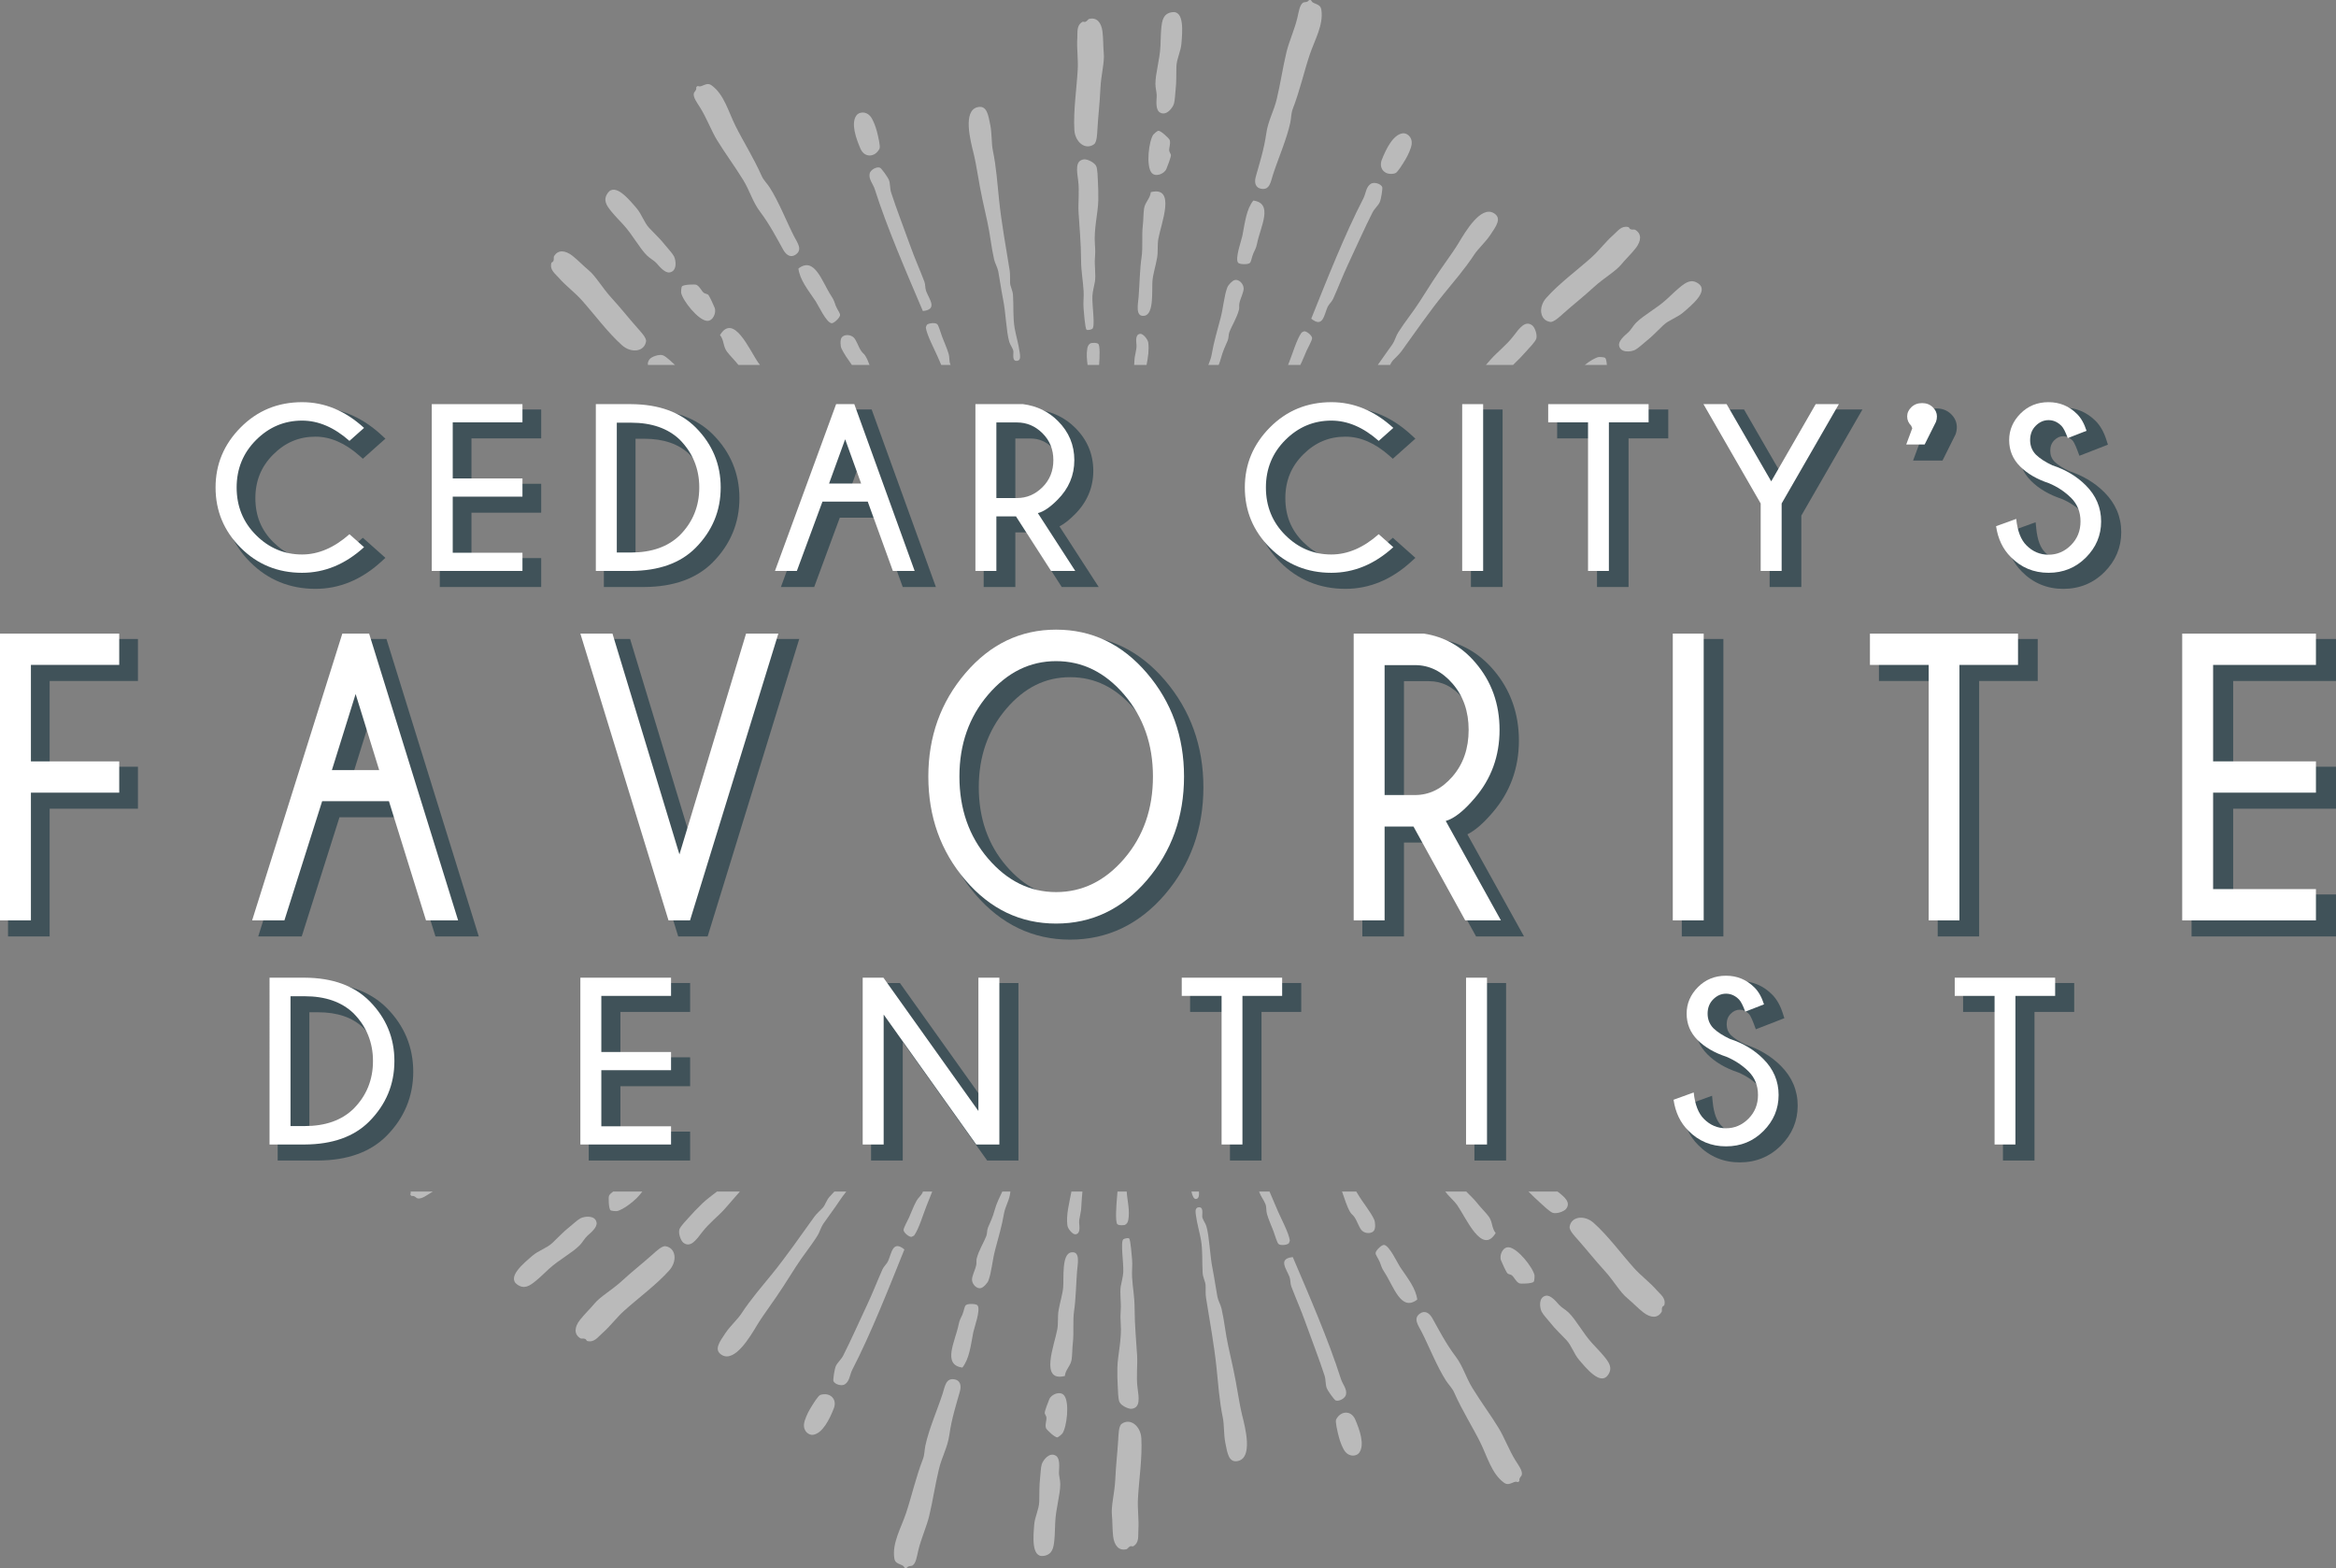 <svg version="1.1"
	 xmlns="http://www.w3.org/2000/svg" xmlns:xlink="http://www.w3.org/1999/xlink" xmlns:a="http://ns.adobe.com/AdobeSVGViewerExtensions/3.0/"
	 x="0px" y="0px" width="873px" height="586px" viewBox="0 0 873 586" overflow="visible" enable-background="new 0 0 873 586"
	 xml:space="preserve">
<rect x="0" y="0" width="873" height="586" fill="#808080" stroke="none"/>
<defs>
</defs>
<path opacity="0.74" fill="none" d="M399.916,253.064c-9.258,0-17.072,3.875-23.887,11.848
	c-6.797,7.954-10.244,17.802-10.244,29.269c0,11.566,3.446,21.451,10.242,29.378c6.815,7.948,14.629,11.812,23.889,11.812
	c9.303,0,17.138-3.864,23.953-11.812c6.796-7.928,10.241-17.812,10.241-29.378c0-11.468-3.446-21.316-10.244-29.269
	C417.052,256.94,409.217,253.064,399.916,253.064z"/>
<polygon opacity="0.74" fill="none" points="324.061,182.701 320.929,174.024 317.773,182.701 "/>
<polygon opacity="0.74" fill="none" points="144.011,289.798 137.907,270.089 131.76,289.798 "/>
<path opacity="0.74" fill="none" d="M118.889,378.279h-3.282v44.516h3.282c7.161,0,12.825-1.967,16.833-5.848
	c4.505-4.509,6.706-9.898,6.706-16.453c0-6.501-2.204-11.894-6.738-16.484C131.722,380.221,126.055,378.279,118.889,378.279z"/>
<path opacity="0.74" fill="none" d="M240.789,163.959h-3.282v44.516h3.282c7.161,0,12.825-1.968,16.833-5.848
	c4.505-4.509,6.706-9.898,6.706-16.453c0-6.501-2.204-11.894-6.738-16.484C253.621,165.9,247.954,163.959,240.789,163.959z"/>
<path opacity="0.74" fill="none" d="M534.044,254.554h-9.363v44.553h9.363c4.796,0,8.894-2.05,12.529-6.269
	c3.66-4.246,5.515-9.657,5.515-16.082c0-6.373-1.854-11.745-5.511-15.966C542.942,256.594,538.842,254.554,534.044,254.554z"/>
<path opacity="0.74" fill="none" d="M393.266,184.647c2.341-2.331,3.479-5.176,3.479-8.697c0-3.489-1.137-6.312-3.475-8.628
	c-2.345-2.322-5-3.45-8.116-3.45h-5.706v24.244h5.706C388.268,188.116,390.921,186.981,393.266,184.647z"/>
<path opacity="0.74" fill="#2A424C" d="M142.397,209.961l1.644-1.496l-8.439-7.507l-1.329,1.175
	c-5.31,4.696-10.821,7.078-16.379,7.078c-6.144,0-11.31-2.175-15.794-6.649c-4.482-4.474-6.662-9.834-6.662-16.388
	c0-6.497,2.18-11.837,6.664-16.325c4.485-4.488,9.65-6.67,15.792-6.67c5.558,0,11.069,2.382,16.379,7.08l1.329,1.175l8.436-7.506
	l-1.637-1.496c-7.36-6.729-15.605-10.14-24.507-10.14c-9.571,0-17.774,3.376-24.382,10.034c-6.604,6.654-9.951,14.678-9.951,23.847
	c0,9.259,3.35,17.306,9.956,23.917c6.608,6.612,14.81,9.965,24.377,9.965C126.794,220.056,135.039,216.659,142.397,209.961z"/>
<polygon opacity="0.74" fill="#2A424C" points="164.356,219.362 202.247,219.362 202.247,208.562 176.189,208.562 176.189,191.596 
	202.247,191.596 202.247,180.795 176.189,180.795 176.189,163.829 202.247,163.829 202.247,153.027 164.356,153.027 "/>
<path opacity="0.74" fill="#2A424C" d="M240.843,219.362c10.887-0.061,19.457-3.144,25.474-9.166
	c6.647-6.684,10.017-14.766,10.017-24.022c0-9.169-3.311-17.163-9.845-23.763c-6.13-6.165-14.759-9.322-25.657-9.384h-15.158v66.335
	h15.163H240.843z M264.327,186.174c0,6.555-2.201,11.944-6.706,16.453c-4.008,3.88-9.671,5.848-16.833,5.848h-3.282v-44.516h3.282
	c7.166,0,12.833,1.941,16.801,5.73C262.123,174.28,264.327,179.673,264.327,186.174z"/>
<path opacity="0.74" fill="#2A424C" d="M337.367,219.362h12.389l-23.999-66.335h-9.595l-24.321,66.335h12.438l9.565-25.904h14.13
	L337.367,219.362z M324.061,182.701h-6.288l3.155-8.677L324.061,182.701z"/>
<path opacity="0.74" fill="#2A424C" d="M379.448,198.959h4.224l13.115,20.403h13.814l-14.652-22.653
	c1.799-0.944,3.707-2.444,5.769-4.53c4.553-4.558,6.862-10.018,6.862-16.229c0-6.184-2.25-11.571-6.684-16.006
	c-3.793-3.828-8.565-6.149-14.185-6.898l-20.097-0.018v66.334h11.834V198.959z M379.448,163.872h5.706
	c3.115,0,5.771,1.128,8.116,3.45c2.338,2.316,3.475,5.139,3.475,8.628c0,3.521-1.138,6.366-3.479,8.697
	c-2.345,2.334-4.999,3.468-8.112,3.468h-5.706V163.872z"/>
<path opacity="0.74" fill="#2A424C" d="M528.958,208.464l-8.439-7.506l-1.329,1.175c-5.31,4.696-10.821,7.078-16.379,7.078
	c-6.144,0-11.31-2.175-15.794-6.649c-4.483-4.474-6.662-9.834-6.662-16.388c0-6.497,2.18-11.836,6.664-16.325
	c4.485-4.488,9.65-6.67,15.792-6.67c5.558,0,11.068,2.382,16.379,7.08l1.329,1.175l8.436-7.506l-1.637-1.496
	c-7.359-6.729-15.604-10.14-24.506-10.14c-9.571,0-17.774,3.376-24.382,10.034c-6.603,6.654-9.951,14.678-9.951,23.847
	c0,9.259,3.35,17.307,9.956,23.917c6.608,6.612,14.81,9.965,24.377,9.965c8.901,0,17.146-3.396,24.503-10.095L528.958,208.464z"/>
<rect x="549.707" y="153.028" opacity="0.74" fill="#2A424C" width="11.833" height="66.334"/>
<polygon opacity="0.74" fill="#2A424C" points="581.936,163.829 596.826,163.829 596.826,219.362 608.617,219.362 608.617,163.829 
	623.463,163.829 623.463,153.028 581.936,153.028 "/>
<polygon opacity="0.74" fill="#2A424C" points="667.283,179.876 651.774,153.027 638.503,153.027 661.347,192.687 661.347,219.362 
	673.18,219.362 673.18,192.687 696.023,153.027 682.751,153.027 "/>
<path opacity="0.74" fill="#2A424C" d="M725.944,172.103l4.793-9.596l0.09-0.21c0.311-0.852,0.468-1.753,0.468-2.677
	c0-1.859-0.739-3.511-2.196-4.909c-1.435-1.375-3.232-2.072-5.343-2.072c-2.143,0-3.956,0.697-5.389,2.073
	c-1.456,1.397-2.194,3.049-2.194,4.908c0,1.696,0.599,3.243,1.738,4.505l-2.961,7.978H725.944z"/>
<path opacity="0.74" fill="#2A424C" d="M773.258,176.038c-2.336-1.101-4.185-2.299-5.444-3.509c-1.08-1.123-1.605-2.455-1.605-4.071
	c0-1.63,0.495-2.917,1.513-3.936c1.019-1.02,2.121-1.516,3.369-1.516c1.27,0,2.388,0.512,3.435,1.581
	c0.171,0.171,0.811,0.952,1.876,3.828l0.706,1.906l10.657-4.147l-0.572-1.791c-0.963-3.017-2.342-5.42-4.09-7.137
	c-3.318-3.287-7.36-4.954-12.012-4.954c-4.717,0-8.727,1.635-11.918,4.86c-3.184,3.219-4.798,7.022-4.798,11.305
	c0,4.373,1.567,8.157,4.655,11.247c2.906,2.909,6.771,5.177,11.49,6.741c2.893,1.221,5.452,2.919,7.598,5.04
	c1.966,1.968,2.921,4.381,2.921,7.38c0,2.998-0.977,5.434-2.985,7.445c-2.01,2.011-4.287,2.988-6.962,2.988
	c-2.647,0-4.875-0.941-6.82-2.89c-1.758-1.735-2.857-4.661-3.268-8.698l-0.26-2.552l-11.474,4.159l0.236,1.614
	c0.752,5.154,2.809,9.427,6.094,12.68c4.21,4.276,9.423,6.445,15.492,6.445c6.036,0,11.208-2.114,15.374-6.283
	c4.166-4.169,6.277-9.185,6.277-14.907c0-5.726-2.136-10.75-6.342-14.929C782.87,180.405,778.449,177.748,773.258,176.038z"/>
<path opacity="0.74" fill="#2A424C" d="M118.932,367.349h-15.158v66.334h15.163h0.006c10.888-0.061,19.457-3.144,25.474-9.167
	c6.647-6.683,10.017-14.766,10.017-24.022c0-9.169-3.311-17.163-9.845-23.763C138.459,370.566,129.831,367.409,118.932,367.349z
	 M142.428,400.494c0,6.555-2.201,11.944-6.706,16.453c-4.008,3.88-9.671,5.848-16.833,5.848h-3.282v-44.516h3.282
	c7.166,0,12.833,1.942,16.801,5.73C140.224,388.601,142.428,393.993,142.428,400.494z"/>
<polygon opacity="0.74" fill="#2A424C" points="220.021,433.683 257.912,433.683 257.912,422.882 231.854,422.882 231.854,405.916 
	257.912,405.916 257.912,395.115 231.854,395.115 231.854,378.149 257.912,378.149 257.912,367.349 220.021,367.349 "/>
<polygon opacity="0.74" fill="#2A424C" points="368.774,412.911 336.31,367.349 325.533,367.349 325.533,433.683 337.366,433.683 
	337.366,389.378 368.921,433.683 380.608,433.683 380.608,367.349 368.774,367.349 "/>
<polygon opacity="0.74" fill="#2A424C" points="444.765,378.149 459.655,378.149 459.655,433.683 471.446,433.683 471.446,378.149 
	486.292,378.149 486.292,367.349 444.765,367.349 "/>
<rect x="551.013" y="367.349" opacity="0.74" fill="#2A424C" width="11.833" height="66.334"/>
<path opacity="0.74" fill="#2A424C" d="M652.337,390.358c-2.335-1.101-4.184-2.299-5.444-3.509c-1.08-1.124-1.605-2.456-1.605-4.072
	c0-1.629,0.495-2.917,1.514-3.936c1.019-1.02,2.121-1.516,3.368-1.516c1.27,0,2.389,0.513,3.435,1.581
	c0.17,0.171,0.811,0.952,1.876,3.828l0.706,1.907l10.657-4.148l-0.571-1.791c-0.963-3.017-2.341-5.42-4.09-7.137
	c-3.318-3.287-7.36-4.954-12.013-4.954c-4.717,0-8.727,1.635-11.917,4.86c-3.185,3.22-4.799,7.023-4.799,11.305
	c0,4.373,1.566,8.157,4.655,11.247c2.905,2.909,6.771,5.177,11.49,6.741c2.894,1.221,5.453,2.92,7.599,5.041
	c1.965,1.967,2.921,4.381,2.921,7.379c0,2.999-0.977,5.434-2.986,7.445c-2.009,2.011-4.287,2.988-6.962,2.988
	c-2.646,0-4.874-0.942-6.819-2.889c-1.757-1.735-2.857-4.662-3.268-8.699l-0.26-2.551l-11.475,4.159l0.236,1.614
	c0.753,5.155,2.81,9.426,6.094,12.68c4.21,4.276,9.422,6.444,15.492,6.444c6.036,0,11.208-2.114,15.374-6.283
	c4.166-4.169,6.277-9.185,6.277-14.908c0-5.726-2.136-10.75-6.342-14.928C661.949,394.726,657.528,392.068,652.337,390.358z"/>
<polygon opacity="0.74" fill="#2A424C" points="733.642,378.149 748.531,378.149 748.531,433.683 760.322,433.683 760.322,378.149 
	775.169,378.149 775.169,367.349 733.642,367.349 "/>
<polygon opacity="0.74" fill="#2A424C" points="2.999,349.946 18.551,349.946 18.551,302.213 51.554,302.213 51.554,286.521 
	18.551,286.521 18.551,254.479 51.554,254.479 51.554,238.788 2.999,238.788 "/>
<path opacity="0.74" fill="#2A424C" d="M131.469,238.788L96.506,349.946h16.254l14.107-44.531h22.024l13.851,44.531h16.188
	l-34.499-111.158H131.469z M144.011,289.798h-12.25l6.147-19.708L144.011,289.798z"/>
<polygon opacity="0.74" fill="#2A424C" points="259.016,316.392 235.482,238.788 219.292,238.788 253.458,349.946 264.455,349.946 
	298.689,238.788 282.431,238.788 "/>
<path opacity="0.74" fill="#2A424C" d="M435.363,254.232c-9.61-11.236-21.537-16.934-35.447-16.934
	c-13.869,0-25.773,5.697-35.383,16.934c-9.531,11.145-14.364,24.586-14.364,39.949c0,15.463,4.833,28.942,14.365,40.062
	c9.61,11.211,21.514,16.895,35.382,16.895c13.909,0,25.835-5.684,35.446-16.895c9.532-11.12,14.366-24.599,14.366-40.062
	C449.728,278.818,444.895,265.377,435.363,254.232z M434.11,294.181c0,11.567-3.445,21.451-10.241,29.378
	c-6.814,7.948-14.649,11.812-23.953,11.812c-9.26,0-17.074-3.864-23.889-11.812c-6.795-7.928-10.242-17.812-10.242-29.378
	c0-11.467,3.447-21.315,10.244-29.269c6.815-7.972,14.628-11.848,23.887-11.848c9.301,0,17.136,3.875,23.95,11.848
	C430.664,272.865,434.11,282.713,434.11,294.181z"/>
<path opacity="0.74" fill="#2A424C" d="M557.903,303.525c6.462-7.537,9.738-16.543,9.738-26.77c0-10.176-3.19-19.058-9.477-26.392
	c-5.446-6.404-12.319-10.291-20.43-11.552l-28.606-0.024v111.158h15.553v-35.074h7.608l19.342,35.074h17.918l-21.166-38.145
	C551.31,310.332,554.448,307.6,557.903,303.525z M552.089,276.756c0,6.425-1.855,11.836-5.515,16.082
	c-3.635,4.219-7.733,6.269-12.529,6.269h-9.363v-44.553h9.363c4.798,0,8.897,2.04,12.533,6.236
	C550.234,265.011,552.089,270.383,552.089,276.756z"/>
<rect x="628.512" y="238.789" opacity="0.74" fill="#2A424C" width="15.553" height="111.157"/>
<polygon opacity="0.74" fill="#2A424C" points="739.638,349.946 739.638,254.479 761.533,254.479 761.533,238.788 702.189,238.788 
	702.189,254.479 724.148,254.479 724.148,349.946 "/>
<polygon opacity="0.74" fill="#2A424C" points="873,254.479 873,238.788 819.019,238.788 819.019,349.946 873,349.946 873,334.255 
	834.571,334.255 834.571,302.213 873,302.213 873,286.521 834.571,286.521 834.571,254.479 "/>
<path fill="#FFFFFF" d="M130.599,199.629l5.454,4.851c-7.012,6.383-14.732,9.574-23.158,9.574c-9.062,0-16.715-3.126-22.962-9.378
	c-6.248-6.253-9.372-13.754-9.372-22.504c0-8.664,3.124-16.143,9.372-22.438s13.901-9.443,22.962-9.443
	c8.426,0,16.146,3.205,23.158,9.616l-5.454,4.852c-5.714-5.053-11.616-7.58-17.704-7.58c-6.637,0-12.373,2.418-17.206,7.256
	c-4.833,4.837-7.25,10.75-7.25,17.738c0,7.046,2.417,12.98,7.25,17.804c4.833,4.823,10.569,7.233,17.206,7.233
	C118.983,207.209,124.885,204.683,130.599,199.629z"/>
<path fill="#FFFFFF" d="M195.25,151.026v6.801h-26.058v20.966h26.058v6.801h-26.058v20.966h26.058v6.801h-33.893v-62.334H195.25z"/>
<path fill="#FFFFFF" d="M235.833,151.026c10.388,0.058,18.467,2.989,24.24,8.794c6.174,6.237,9.263,13.688,9.263,22.352
	c0,8.75-3.146,16.287-9.436,22.612c-5.657,5.66-13.679,8.519-24.067,8.577h-13.159v-62.334H235.833z M230.509,157.957v48.516h5.281
	c7.733,0,13.808-2.137,18.223-6.412c4.876-4.88,7.315-10.844,7.315-17.89c0-6.988-2.439-12.952-7.315-17.891
	c-4.415-4.216-10.49-6.324-18.223-6.324H230.509z"/>
<path fill="#FFFFFF" d="M319.268,151.026l22.552,62.334h-8.138l-9.393-25.903h-16.925l-9.566,25.903h-8.181l22.854-62.334H319.268z
	 M321.822,180.699l-5.974-16.548l-6.016,16.548H321.822z"/>
<path fill="#FFFFFF" d="M379.676,192.958h-7.315v20.403h-7.834v-62.334h17.834c5.193,0.693,9.537,2.802,13.028,6.324
	c4.069,4.071,6.104,8.938,6.104,14.599c0,5.688-2.093,10.627-6.276,14.814c-2.77,2.801-5.224,4.462-7.358,4.981l13.981,21.615
	h-9.047L379.676,192.958z M372.361,157.87v28.244h7.705c3.636,0,6.81-1.35,9.522-4.05c2.712-2.7,4.069-6.071,4.069-10.114
	c0-4.014-1.357-7.364-4.069-10.05s-5.887-4.029-9.522-4.029H372.361z"/>
<path fill="#FFFFFF" d="M515.25,199.629l5.453,4.851c-7.011,6.383-14.731,9.574-23.157,9.574c-9.062,0-16.715-3.126-22.963-9.378
	c-6.248-6.253-9.371-13.754-9.371-22.504c0-8.664,3.123-16.143,9.371-22.438c6.248-6.296,13.901-9.443,22.963-9.443
	c8.426,0,16.146,3.205,23.157,9.616l-5.453,4.852c-5.714-5.053-11.615-7.58-17.704-7.58c-6.638,0-12.373,2.418-17.206,7.256
	c-4.834,4.837-7.25,10.75-7.25,17.738c0,7.046,2.416,12.98,7.25,17.804c4.833,4.823,10.568,7.233,17.206,7.233
	C503.635,207.209,509.536,204.683,515.25,199.629z"/>
<path fill="#FFFFFF" d="M554.276,151.026v62.334h-7.834v-62.334H554.276z"/>
<path fill="#FFFFFF" d="M601.264,157.827v55.533h-7.792v-55.533h-14.89v-6.801h37.528v6.801H601.264z"/>
<path fill="#FFFFFF" d="M657.994,188.149l-21.383-37.123h8.657l16.665,28.85l16.622-28.85h8.657l-21.383,37.123v25.211h-7.834
	V188.149z"/>
<path fill="#FFFFFF" d="M714.643,160.037l-0.433-0.997c-0.981-0.953-1.472-2.093-1.472-3.422c0-1.3,0.526-2.454,1.58-3.466
	c1.053-1.01,2.388-1.516,4.004-1.516c1.586,0,2.907,0.506,3.96,1.516c1.053,1.012,1.58,2.166,1.58,3.466
	c0,0.693-0.115,1.357-0.346,1.992l-4.242,8.49h-6.882L714.643,160.037z"/>
<path fill="#FFFFFF" d="M765.7,180.569c-4.473-1.473-8.065-3.566-10.778-6.281c-2.713-2.714-4.068-5.992-4.068-9.833
	c0-3.754,1.406-7.054,4.22-9.898c2.813-2.844,6.312-4.267,10.497-4.267c4.126,0,7.662,1.458,10.605,4.375
	c1.529,1.502,2.727,3.61,3.592,6.324l-7.012,2.729c-0.866-2.34-1.645-3.855-2.337-4.549c-1.414-1.443-3.031-2.166-4.848-2.166
	c-1.79,0-3.384,0.701-4.783,2.102c-1.4,1.4-2.099,3.184-2.099,5.35c0,2.137,0.721,3.957,2.164,5.458
	c1.5,1.444,3.55,2.772,6.146,3.985c4.963,1.617,9.118,4.101,12.466,7.45c3.837,3.812,5.757,8.317,5.757,13.515
	s-1.898,9.697-5.692,13.494c-3.795,3.797-8.448,5.696-13.959,5.696c-5.541,0-10.23-1.95-14.068-5.849
	c-3.001-2.973-4.848-6.829-5.541-11.565l7.532-2.729c0.461,4.534,1.746,7.84,3.853,9.919c2.308,2.311,5.049,3.465,8.224,3.465
	c3.203,0,5.995-1.191,8.375-3.574s3.571-5.334,3.571-8.858c0-3.523-1.169-6.455-3.506-8.793
	C771.644,183.731,768.875,181.897,765.7,180.569z"/>
<path fill="#FFFFFF" d="M113.892,365.36c10.388,0.058,18.467,2.989,24.24,8.794c6.174,6.237,9.263,13.688,9.263,22.352
	c0,8.75-3.145,16.287-9.436,22.612c-5.657,5.66-13.679,8.519-24.067,8.577h-13.159V365.36H113.892z M108.568,372.292v48.516h5.281
	c7.733,0,13.808-2.137,18.223-6.411c4.877-4.88,7.315-10.843,7.315-17.89c0-6.988-2.438-12.952-7.315-17.89
	c-4.415-4.217-10.489-6.325-18.223-6.325H108.568z"/>
<path fill="#FFFFFF" d="M250.783,365.36v6.801h-26.058v20.966h26.058v6.801h-26.058v20.965h26.058v6.801h-33.892V365.36H250.783z"/>
<path fill="#FFFFFF" d="M330.151,365.36l35.494,49.815V365.36h7.835v62.334h-8.657l-34.585-48.559v48.559h-7.835V365.36H330.151z"/>
<path fill="#FFFFFF" d="M464.317,372.161v55.534h-7.791v-55.534h-14.89v-6.801h37.527v6.801H464.317z"/>
<path fill="#FFFFFF" d="M555.718,365.36v62.334h-7.834V365.36H555.718z"/>
<path fill="#FFFFFF" d="M645.171,394.903c-4.473-1.473-8.066-3.566-10.778-6.281c-2.713-2.714-4.069-5.992-4.069-9.833
	c0-3.754,1.407-7.054,4.221-9.898c2.813-2.844,6.312-4.267,10.496-4.267c4.126,0,7.662,1.458,10.605,4.375
	c1.53,1.502,2.727,3.61,3.593,6.325l-7.012,2.729c-0.866-2.339-1.645-3.855-2.337-4.548c-1.414-1.444-3.03-2.166-4.848-2.166
	c-1.79,0-3.383,0.7-4.782,2.101c-1.4,1.401-2.1,3.184-2.1,5.35c0,2.138,0.721,3.957,2.164,5.458c1.5,1.444,3.549,2.772,6.147,3.985
	c4.963,1.618,9.118,4.101,12.466,7.45c3.837,3.812,5.756,8.317,5.756,13.516c0,5.198-1.897,9.696-5.692,13.493
	c-3.794,3.798-8.448,5.696-13.959,5.696c-5.54,0-10.23-1.95-14.067-5.848c-3.002-2.974-4.848-6.829-5.541-11.565l7.531-2.729
	c0.462,4.534,1.746,7.84,3.853,9.92c2.308,2.311,5.049,3.465,8.224,3.465c3.203,0,5.996-1.191,8.376-3.574
	c2.38-2.382,3.571-5.334,3.571-8.858c0-3.523-1.168-6.455-3.506-8.794C651.115,398.065,648.345,396.231,645.171,394.903z"/>
<path fill="#FFFFFF" d="M753.193,372.161v55.534h-7.792v-55.534h-14.89v-6.801h37.528v6.801H753.193z"/>
<path fill="#FFFFFF" d="M44.557,236.786v11.691H11.554v36.042h33.003v11.691H11.554v47.733H0V236.786H44.557z"/>
<path fill="#FFFFFF" d="M137.949,236.786l33.257,107.158h-12.001l-13.852-44.531h-24.959l-14.107,44.531H94.222l33.705-107.158
	H137.949z M141.715,287.796l-8.81-28.447l-8.873,28.447H141.715z"/>
<path fill="#FFFFFF" d="M278.812,236.786h12.065l-33.002,107.158h-8.043l-32.938-107.158h12l25.023,82.51L278.812,236.786z"/>
<path fill="#FFFFFF" d="M428.609,251.531c9.256,10.824,13.884,23.707,13.884,38.649c0,15.042-4.628,27.962-13.884,38.76
	s-20.565,16.196-33.928,16.196c-13.321,0-24.609-5.398-33.864-16.196c-9.256-10.798-13.885-23.718-13.885-38.76
	c0-14.942,4.628-27.825,13.885-38.649c9.255-10.822,20.543-16.234,33.864-16.234C408.043,235.297,419.353,240.709,428.609,251.531z
	 M394.681,247.063c-9.789,0-18.257,4.183-25.406,12.547c-7.15,8.366-10.724,18.556-10.724,30.569c0,12.113,3.574,22.34,10.724,30.68
	c7.149,8.34,15.617,12.511,25.406,12.511c9.831,0,18.32-4.171,25.47-12.511c7.149-8.34,10.724-18.566,10.724-30.68
	c0-12.014-3.575-22.203-10.724-30.569C413.001,251.246,404.512,247.063,394.681,247.063z"/>
<path fill="#FFFFFF" d="M528.235,308.87h-10.788v35.074h-11.554V236.786h26.3c7.66,1.191,14.064,4.816,19.214,10.872
	c6.001,7,9,15.366,9,25.096c0,9.781-3.085,18.27-9.256,25.468c-4.085,4.816-7.703,7.67-10.852,8.564l20.618,37.159h-13.341
	L528.235,308.87z M517.447,248.552v48.552h11.363c5.362,0,10.043-2.32,14.043-6.962c4-4.641,6-10.437,6-17.388
	c0-6.9-2.001-12.659-6-17.276c-4-4.617-8.682-6.925-14.043-6.925H517.447z"/>
<path fill="#FFFFFF" d="M636.699,236.786v107.158h-11.554V236.786H636.699z"/>
<path fill="#FFFFFF" d="M732.272,248.478v95.467h-11.49v-95.467h-21.959v-11.691h55.344v11.691H732.272z"/>
<path fill="#FFFFFF" d="M865.504,236.786v11.691h-38.428v36.042h38.428v11.691h-38.428v36.042h38.428v11.691h-49.982V236.786
	H865.504z"/>
<path opacity="0.7" fill="#D3D3D3" d="M219.618,461.711c1.372-1.208,3.673-3.165,3.328-4.884c-0.566-2.869-4.569-2.293-5.994-1.555
	c-1.236,0.639-2.906,2.285-4.104,3.219c-2.342,1.831-4.206,3.921-6.437,5.999c-2.174,2.015-5.127,2.786-7.437,4.778
	c-3.041,2.617-9.665,7.952-5.659,10.772c2.649,1.87,4.684,0.453,6.989-1.436c1.637-1.345,3.173-2.888,4.88-4.45
	c3.803-3.47,8.569-5.896,11.438-8.777C217.745,464.244,218.468,462.727,219.618,461.711z"/>
<path opacity="0.7" fill="#D3D3D3" d="M153.682,446.824c0.15,0.12,0.191,0.135,0.337,0.113c0.985-0.16,1.507,0.765,1.994,0.89
	c1.56,0.384,3.604-1.243,5.548-2.443c0.065-0.04,0.134-0.076,0.199-0.116h-8.309C153.654,446.167,153.023,446.288,153.682,446.824z"
	/>
<path opacity="0.7" fill="#D3D3D3" d="M392.157,522.839c-0.368,0.813-1.746,4.448-1.731,5.178c0.005,0.407,0.528,1.034,0.625,1.576
	c0.193,1.14-0.598,2.609-0.157,4.082c0.175,0.586,3.353,3.577,4.241,3.457c0.485-0.058,1.795-1.281,1.884-1.417
	c1.655-2.359,2.801-11.7,0.632-14.292C396.219,519.723,392.973,520.981,392.157,522.839z"/>
<path opacity="0.7" fill="#D3D3D3" d="M371.745,452.142c-0.747,2.781-1.712,4.702-2.512,6.599c-0.436,1.042-0.255,2.145-0.629,3.142
	c-0.833,2.229-2.887,5.476-3.609,8.48c-0.168,0.726,0.029,1.495-0.16,2.357c-0.418,2-1.694,4.188-1.567,5.658
	c0.157,1.793,1.881,3.327,3.296,2.987c1.002-0.245,2.478-1.892,2.829-2.828c1.165-3.117,1.454-7.466,2.51-11.473
	c1.163-4.436,2.514-8.897,3.294-13.506c0.417-2.45,1.781-4.688,2.196-6.915c0.092-0.482,0.158-0.934,0.216-1.375h-3.024
	C373.586,447.397,372.422,449.611,371.745,452.142z"/>
<path opacity="0.7" fill="#D3D3D3" d="M395.762,549.861c0.117-1.828,0.362-4.834-1.097-5.819c-2.429-1.622-4.853,1.62-5.34,3.146
	c-0.42,1.331-0.434,3.676-0.627,5.188c-0.362,2.95-0.208,5.751-0.316,8.792c-0.103,2.964-1.653,5.597-1.885,8.64
	c-0.293,4.008-1.208,12.462,3.616,11.625c3.197-0.553,3.636-2.994,3.92-5.964c0.205-2.107,0.205-4.283,0.32-6.596
	c0.23-5.149,1.89-10.238,1.885-14.298C396.232,552.974,395.659,551.392,395.762,549.861z"/>
<path opacity="0.7" fill="#D3D3D3" d="M400.314,468.01c-3.615,0.589-2.693,9.565-2.983,13.036c-0.225,2.666-1.136,5.285-1.728,8.645
	c-0.394,2.266-0.061,4.759-0.468,7.067c-0.993,5.624-6.763,19.833,2.821,17.441c0.172-2.293,2.166-3.771,2.522-6.123
	c0.285-1.956,0.226-4.259,0.466-6.292c0.447-3.82-0.093-8.125,0.467-11.942c0.645-4.376,0.722-9.851,1.102-14.766
	C402.72,472.384,403.876,467.427,400.314,468.01z"/>
<path opacity="0.7" fill="#D3D3D3" d="M398.906,457.953c0.156,1.246,1.926,3.385,2.98,3.304c1.99-0.161,1.493-2.859,1.41-4.244
	c-0.096-1.612,0.7-3.663,0.786-5.812c0.087-2.068,0.277-4.074,0.438-5.933h-4.104C399.532,449.862,398.388,454.024,398.906,457.953z
	"/>
<path opacity="0.7" fill="#D3D3D3" d="M361.073,487.649c-0.695,0.439-0.712,1.927-1.41,3.612c-0.691,1.634-1.015,1.794-1.42,3.771
	c-1.274,6.259-6.212,15.012,1.42,16.023c2.568-3.318,3.053-7.849,4.074-13.2c0.312-1.605,2.878-8.522,1.565-10.056
	C364.775,487.196,361.96,487.084,361.073,487.649z"/>
<path opacity="0.7" fill="#D3D3D3" d="M262.468,449.716c-1.776,1.691-3.557,3.58-5.111,5.329c-0.69,0.784-3.015,3.147-3.437,4.333
	c-0.515,1.441,0.496,4.251,1.444,5.001c2.663,2.097,4.863-1.066,7.104-4.002c2.453-3.217,5.963-5.91,8.322-8.551
	c1.809-2.024,3.697-4.252,5.719-6.558h-8.551C265.95,446.809,264.013,448.245,262.468,449.716z"/>
<path opacity="0.7" fill="#D3D3D3" d="M309.976,447.273c-1.144,1.299-1.552,2.997-2.439,4.001c-0.933,1.034-2.349,2.223-3.224,3.441
	c-5.091,7.077-10.518,14.888-15.652,21.216c-3.924,4.833-8.121,9.649-11.547,14.885c-1.463,2.26-4.169,4.625-5.988,7.329
	c-2.248,3.345-4.496,6.357-1.338,8.224c4.832,2.848,10.572-6.861,13.098-11.112c1.092-1.823,3.251-4.95,4.552-6.771
	c3.8-5.293,6.979-10.345,9.999-15.109c2.495-3.958,5.59-7.647,8.097-11.666c0.84-1.341,1.208-3.007,2.116-4.333
	c1.929-2.833,4.152-5.709,5.876-8.333c0.833-1.266,1.777-2.53,2.75-3.777h-4.448C311.189,445.932,310.564,446.598,309.976,447.273z"
	/>
<path opacity="0.7" fill="#D3D3D3" d="M426.534,537.446c-0.267-4.589-4.194-7.687-7.38-5.334c-1.094,0.803-1.147,4.021-1.254,5.81
	c-0.302,5.055-0.858,9.429-1.103,14.922c-0.228,5.121-1.624,9.934-1.251,13.35c0.223,2.104,0.145,5.498,0.46,8.015
	c0.438,3.379,2.167,5.459,5.032,4.709c0.355-0.09,0.767-0.887,1.416-1.098c0.436-0.14,0.769,0.203,1.088,0
	c2.284-1.399,1.728-3.778,1.886-6.123c0.258-3.757-0.383-7.735-0.153-11.787C425.675,552.805,426.933,544.599,426.534,537.446z"/>
<path opacity="0.7" fill="#D3D3D3" d="M344.747,445.702c-0.505,1.125-1.613,1.904-2.199,2.985c-1.156,2.115-1.79,3.958-2.823,6.283
	c-0.59,1.298-2.091,3.933-2.044,4.717c0.068,1.026,2.162,2.677,2.977,2.513c0.168-0.036,0.923-0.441,0.95-0.475
	c1.712-2.311,3.318-7.687,4.552-10.843c0.71-1.821,1.467-3.714,2.236-5.614h-3.479C344.862,445.414,344.809,445.56,344.747,445.702z
	"/>
<path opacity="0.7" fill="#D3D3D3" d="M356.676,515.449c-3.206-0.542-3.52,2.634-4.4,5.35c-1.872,5.775-5.109,13.183-6.433,19.325
	c-0.354,1.637-0.306,3.526-0.949,5.178c-2.645,6.839-4.236,14.019-6.273,20.109c-1.886,5.636-5.292,11.272-4.392,16.964
	c0.244,1.597,1.332,1.864,2.818,2.514c1.199,0.527,0.626,1.203,1.574,1.1c0.189-0.014,0.223-0.041,0.316-0.151
	c0.587-0.809,1.601-0.525,2.038-0.787c1.374-0.833,1.662-3.428,2.204-5.657c1.045-4.434,3.155-9.006,4.077-12.892
	c1.407-5.893,2.169-11.382,3.619-17.429c1.107-4.688,3.258-8.174,3.918-12.878c0.859-6.158,2.609-11.495,3.925-16.185
	C359.411,517.501,358.691,515.797,356.676,515.449z"/>
<path opacity="0.7" fill="#D3D3D3" d="M331.865,471.312c-0.47,1.053-1.554,1.896-2.04,2.981c-2.059,4.604-3.592,8.682-5.644,13.045
	c-3.182,6.733-6.227,13.701-9.108,19.321c-0.686,1.346-2.096,2.539-2.679,3.772c-0.544,1.201-1.114,5.148-0.933,5.653
	c0.442,1.213,3.012,2.028,4.244,1.254c1.862-1.174,1.839-3.599,2.825-5.502c6.954-13.467,13.53-30.184,19.458-44.92
	C333.574,463.313,333.224,468.329,331.865,471.312z"/>
<path opacity="0.7" fill="#D3D3D3" d="M306.594,521.268c-0.85,0.263-2.845,3.529-3.92,5.34c-0.92,1.546-2.051,4.117-2.196,5.504
	c-0.312,2.899,1.932,4.244,3.296,4.083c3.711-0.461,6.373-6.147,7.839-9.903C312.958,522.898,310.252,520.144,306.594,521.268z"/>
<path opacity="0.7" fill="#D3D3D3" d="M248.702,465.707c-1.344-0.204-3.656,2.036-4.995,3.223c-3.786,3.374-7.27,6.064-11.322,9.774
	c-3.778,3.461-8.16,5.877-10.325,8.561c-1.325,1.644-3.773,3.981-5.328,5.999c-2.082,2.688-2.329,5.387,0.22,6.883
	c0.323,0.186,1.183-0.089,1.78,0.222c0.411,0.214,0.406,0.692,0.778,0.78c2.591,0.617,3.889-1.451,5.659-3.005
	c2.835-2.467,5.195-5.738,8.214-8.446c5.301-4.737,11.996-9.647,16.762-14.991C253.205,471.276,252.614,466.305,248.702,465.707z"/>
<path opacity="0.7" fill="#D3D3D3" d="M404.958,115.318c0.092,1.086,0.533,7.344,1.09,7.861c0.42,0.385,1.993-0.104,2.201-0.316
	c1.104-1.119-0.174-8.807,0-12.254c0.098-1.867,0.744-4.051,0.94-5.34c0.399-2.548-0.219-6.04,0-8.798
	c0.151-1.864,0.151-3.154,0-5.021c-0.462-5.897,1.15-11.796,1.262-16.504c0.056-2.45-0.023-5.042-0.157-7.375
	c-0.059-1.049-0.091-4.366-0.629-5.504c-0.656-1.381-3.357-2.653-4.552-2.513c-3.366,0.4-2.683,4.193-2.196,7.85
	c0.529,4.016-0.048,8.402,0.155,11.94c0.291,5.278,0.925,11.312,0.942,17.748c0.01,4.332,0.726,7.821,0.946,11.634
	C405.09,111.146,404.754,113.032,404.958,115.318z"/>
<path opacity="0.7" fill="#D3D3D3" d="M325.02,64.803c-0.488,2.144,1.241,3.852,1.892,5.889
	c4.596,14.448,11.756,30.925,17.979,45.544c5.669-0.586,2.369-4.382,1.225-7.442c-0.414-1.083-0.245-2.441-0.666-3.56
	c-1.794-4.713-3.6-8.682-5.217-13.22c-2.517-7.007-5.281-14.095-7.216-20.1c-0.465-1.443-0.313-3.29-0.776-4.554
	c-0.463-1.247-2.853-4.444-3.33-4.665C327.743,62.146,325.347,63.389,325.02,64.803z"/>
<path opacity="0.7" fill="#D3D3D3" d="M401.505,48.556c0.257,4.591,4.18,7.695,7.368,5.339c1.097-0.808,1.156-4.024,1.266-5.809
	c0.289-5.058,0.853-9.431,1.095-14.92c0.22-5.131,1.616-9.941,1.255-13.357c-0.225-2.102-0.148-5.493-0.479-8.016
	c-0.426-3.378-2.155-5.455-5.02-4.709c-0.347,0.092-0.754,0.895-1.405,1.098c-0.443,0.142-0.775-0.203-1.099,0
	c-2.275,1.399-1.729,3.781-1.886,6.126c-0.25,3.752,0.386,7.735,0.157,11.786C402.354,33.198,401.094,41.406,401.505,48.556z"/>
<path opacity="0.7" fill="#D3D3D3" d="M304.821,112.569c0.916,1.354,3.994,8.067,5.992,8.22c0.8,0.062,2.887-1.864,3.109-2.889
	c0.186-0.805-0.862-1.861-1.555-3.553c-0.666-1.638-0.551-1.984-1.662-3.667c-3.534-5.332-6.212-15.016-12.326-10.333
	C298.906,104.518,301.764,108.066,304.821,112.569z"/>
<path opacity="0.7" fill="#D3D3D3" d="M267.968,52.359c3.172,5.166,6.509,9.594,9.768,14.886c2.524,4.108,3.47,8.089,6.329,11.887
	c3.731,4.967,6.271,9.976,8.654,14.222c1.28,2.265,2.994,2.961,4.662,1.775c2.646-1.875,0.631-4.357-0.667-6.889
	c-2.762-5.408-5.698-12.936-9.095-18.221c-0.912-1.409-2.286-2.708-3.001-4.328c-2.963-6.703-6.907-12.918-9.767-18.664
	c-2.652-5.314-4.227-11.715-8.888-15.111c-1.299-0.945-2.253-0.365-3.769,0.228c-1.217,0.473-1.288-0.408-1.887,0.331
	c-0.118,0.146-0.136,0.187-0.111,0.334c0.155,0.99-0.77,1.506-0.892,2.004c-0.387,1.555,1.244,3.603,2.443,5.551
	C264.14,44.237,265.888,48.966,267.968,52.359z"/>
<path opacity="0.7" fill="#D3D3D3" d="M328.685,55.579c0.423-0.782-0.475-4.511-0.997-6.555c-0.441-1.741-1.462-4.358-2.328-5.442
	c-1.837-2.276-4.382-1.639-5.224-0.548c-2.304,2.95-0.164,8.852,1.444,12.545C323.031,58.934,326.893,58.963,328.685,55.579z"/>
<path opacity="0.7" fill="#D3D3D3" d="M427.716,117.992c3.617-0.582,2.695-9.563,2.979-13.037c0.227-2.667,1.142-5.281,1.736-8.639
	c0.394-2.27,0.056-4.76,0.462-7.069c0.99-5.624,6.761-19.836-2.825-17.441c-0.167,2.292-2.162,3.775-2.51,6.125
	c-0.287,1.957-0.223,4.249-0.47,6.285c-0.452,3.829,0.09,8.13-0.473,11.946c-0.646,4.376-0.714,9.852-1.094,14.766
	C425.305,113.624,424.155,118.575,427.716,117.992z"/>
<path opacity="0.7" fill="#D3D3D3" d="M365.397,65.214c1.043,6.423,2.373,12.239,3.611,17.751c1.02,4.564,1.441,9.364,2.504,13.977
	c0.357,1.543,1.275,2.977,1.574,4.558c0.626,3.372,1.097,6.977,1.726,10.054c1.129,5.509,1.207,12.09,2.358,16.18
	c0.313,1.122,1.489,2.583,1.562,3.614c0.086,1.046-0.653,3.921,1.572,3.455c1.276-0.265,0.908-2.11,0.791-2.977
	c-0.446-3.267-1.418-6.465-1.889-9.118c-0.711-4.048-0.353-8.411-0.628-12.414c-0.112-1.725-1.016-3.212-1.094-4.552
	c-0.076-1.391,0.079-3.234-0.157-4.71c-1.4-8.609-3.083-17.977-3.928-26.085c-0.641-6.194-1.072-12.564-2.347-18.692
	c-0.557-2.635-0.324-6.217-0.945-9.425c-0.776-3.952-1.309-7.674-4.865-6.759c-5.424,1.4-2.627,12.334-1.417,17.129
	C364.345,59.258,365.033,62.993,365.397,65.214z"/>
<path opacity="0.7" fill="#D3D3D3" d="M496.155,114.693c0.482-1.056,1.555-1.896,2.044-2.979c2.069-4.607,3.597-8.687,5.649-13.043
	c3.176-6.74,6.236-13.706,9.108-19.327c0.689-1.348,2.104-2.538,2.666-3.766c0.557-1.208,1.125-5.158,0.951-5.655
	c-0.446-1.221-3.017-2.032-4.251-1.258c-1.858,1.169-1.835,3.597-2.818,5.5c-6.963,13.469-13.54,30.185-19.466,44.921
	C494.456,122.689,494.803,117.674,496.155,114.693z"/>
<path opacity="0.7" fill="#D3D3D3" d="M521.431,64.736c0.862-0.264,2.846-3.528,3.925-5.344c0.925-1.545,2.05-4.11,2.199-5.498
	c0.311-2.902-1.941-4.245-3.295-4.081c-3.722,0.457-6.374,6.146-7.853,9.897C515.078,63.105,517.773,65.86,521.431,64.736z"/>
<path opacity="0.7" fill="#D3D3D3" d="M435.878,63.17c0.362-0.819,1.741-4.454,1.724-5.188c-0.007-0.396-0.529-1.025-0.631-1.569
	c-0.189-1.141,0.604-2.604,0.164-4.083c-0.175-0.586-3.357-3.57-4.241-3.457c-0.484,0.058-1.786,1.28-1.887,1.414
	c-1.652,2.357-2.805,11.702-0.621,14.292C431.808,66.282,435.062,65.021,435.878,63.17z"/>
<path opacity="0.7" fill="#D3D3D3" d="M608.408,124.292c-1.371,1.209-3.668,3.161-3.33,4.886c0.568,2.868,4.581,2.294,5.996,1.562
	c1.233-0.643,2.916-2.292,4.111-3.225c2.345-1.833,4.211-3.925,6.44-5.997c2.16-2.017,5.118-2.788,7.438-4.778
	c3.037-2.624,9.664-7.948,5.656-10.772c-2.652-1.871-4.682-0.453-6.993,1.439c-1.63,1.342-3.175,2.877-4.888,4.447
	c-3.8,3.473-8.561,5.893-11.428,8.77C610.281,121.764,609.568,123.277,608.408,124.292z"/>
<path opacity="0.7" fill="#D3D3D3" d="M579.333,120.295c1.339,0.21,3.658-2.033,4.99-3.219c3.788-3.372,7.273-6.062,11.323-9.78
	c3.775-3.46,8.161-5.873,10.322-8.552c1.333-1.651,3.769-3.986,5.326-5.998c2.083-2.69,2.333-5.391-0.22-6.885
	c-0.309-0.191-1.174,0.092-1.778-0.227c-0.406-0.21-0.4-0.692-0.778-0.778c-2.593-0.615-3.881,1.454-5.648,2.999
	c-2.843,2.475-5.197,5.742-8.225,8.448c-5.306,4.741-11.995,9.651-16.76,14.995C574.823,114.73,575.416,119.704,579.333,120.295z"/>
<path opacity="0.7" fill="#D3D3D3" d="M432.269,36.146c-0.118,1.824-0.367,4.83,1.097,5.813c2.421,1.622,4.858-1.619,5.336-3.141
	c0.423-1.332,0.443-3.681,0.633-5.188c0.363-2.955,0.203-5.752,0.304-8.793c0.113-2.963,1.663-5.6,1.891-8.645
	c0.301-4.008,1.213-12.461-3.607-11.623c-3.2,0.553-3.631,3-3.933,5.969c-0.198,2.103-0.201,4.28-0.311,6.602
	c-0.228,5.141-1.888,10.226-1.881,14.29C431.798,33.031,432.362,34.613,432.269,36.146z"/>
<path opacity="0.7" fill="#D3D3D3" d="M471.354,70.553c3.201,0.545,3.524-2.641,4.398-5.339c1.873-5.78,5.109-13.188,6.437-19.331
	c0.354-1.642,0.3-3.533,0.935-5.184c2.648-6.828,4.249-14.017,6.283-20.106c1.884-5.635,5.291-11.276,4.397-16.967
	c-0.251-1.594-1.336-1.86-2.823-2.516c-1.197-0.519-0.626-1.2-1.574-1.101c-0.184,0.02-0.223,0.044-0.312,0.162
	c-0.585,0.812-1.609,0.522-2.035,0.779c-1.378,0.836-1.677,3.434-2.203,5.66c-1.051,4.43-3.157,9.009-4.083,12.884
	c-1.408,5.905-2.176,11.388-3.609,17.44c-1.111,4.682-3.264,8.166-3.922,12.878c-0.872,6.153-2.625,11.492-3.93,16.185
	C468.617,68.506,469.342,70.205,471.354,70.553z"/>
<path opacity="0.7" fill="#D3D3D3" d="M466.962,98.357c0.693-0.443,0.706-1.929,1.412-3.617c0.679-1.626,1.007-1.788,1.416-3.769
	c1.27-6.256,6.217-15.011-1.416-16.025c-2.575,3.318-3.058,7.849-4.086,13.2c-0.299,1.603-2.875,8.532-1.568,10.054
	C463.247,98.811,466.075,98.918,466.962,98.357z"/>
<path opacity="0.7" fill="#D3D3D3" d="M264.193,119.898c2.207,0.196,3.614-3.002,2.885-4.889c-0.32-0.828-1.912-4.373-2.446-4.889
	c-0.279-0.271-1.096-0.34-1.553-0.662c-0.938-0.666-1.412-2.264-2.771-3.003c-0.533-0.288-4.893-0.147-5.439,0.559
	c-0.298,0.39-0.362,2.177-0.333,2.335C255.033,112.188,260.822,119.609,264.193,119.898z"/>
<path opacity="0.7" fill="#D3D3D3" d="M233.004,84.021c3.472,3.803,5.886,8.569,8.768,11.445c1.131,1.117,2.646,1.837,3.666,2.995
	c1.205,1.371,3.159,3.673,4.88,3.333c2.863-0.567,2.29-4.583,1.555-6.004c-0.637-1.235-2.29-2.911-3.223-4.104
	c-1.824-2.349-3.918-4.215-5.991-6.444c-2.018-2.171-2.784-5.132-4.776-7.443c-2.616-3.05-7.943-9.673-10.763-5.662
	c-1.871,2.651-0.456,4.683,1.439,6.996C229.902,80.768,231.438,82.305,233.004,84.021z"/>
<path opacity="0.7" fill="#D3D3D3" d="M227.616,446.824c-0.295,0.534-0.158,4.898,0.552,5.442c0.384,0.302,2.174,0.363,2.338,0.329
	c2.245-0.387,7.368-4.117,9.536-7.328h-10.887C228.577,445.678,227.988,446.138,227.616,446.824z"/>
<path opacity="0.7" fill="#D3D3D3" d="M217.463,112.236c4.738,5.305,9.642,12.003,14.986,16.772
	c3.424,3.064,8.396,2.479,8.986-1.448c0.199-1.34-2.032-3.654-3.219-4.999c-3.368-3.783-6.059-7.274-9.765-11.325
	c-3.46-3.784-5.871-8.17-8.556-10.333c-1.647-1.328-3.979-3.769-5.981-5.332c-2.703-2.088-5.388-2.332-6.888,0.219
	c-0.189,0.323,0.086,1.184-0.228,1.78c-0.211,0.417-0.69,0.407-0.769,0.782c-0.617,2.597,1.449,3.884,2.993,5.661
	C211.494,106.851,214.76,109.207,217.463,112.236z"/>
<path opacity="0.7" fill="#D3D3D3" d="M575.935,449.779c0.783,0.687,3.149,3.016,4.333,3.438c1.435,0.517,4.251-0.495,4.993-1.438
	c1.907-2.435-0.541-4.474-3.2-6.511h-10.863C572.736,446.843,574.386,448.394,575.935,449.779z"/>
<path opacity="0.7" fill="#D3D3D3" d="M558.957,460.774c-1.508-1.742-1.143-4.197-2.554-6.109c-1.175-1.592-2.848-3.175-4.113-4.778
	c-1.262-1.604-2.816-3.104-4.34-4.619h-7.855c1.314,1.81,3.237,3.307,4.539,5.173C547.912,455.113,553.871,469.248,558.957,460.774z
	"/>
<path opacity="0.7" fill="#D3D3D3" d="M610.571,473.769c-4.745-5.307-9.654-12.009-14.989-16.775
	c-3.427-3.061-8.398-2.47-8.988,1.445c-0.204,1.349,2.029,3.662,3.22,5.001c3.362,3.792,6.053,7.275,9.764,11.333
	c3.46,3.776,5.876,8.163,8.547,10.324c1.649,1.33,3.985,3.778,6.002,5.334c2.686,2.085,5.381,2.333,6.871-0.228
	c0.193-0.311-0.088-1.171,0.225-1.771c0.216-0.414,0.686-0.407,0.778-0.779c0.62-2.595-1.452-3.889-2.995-5.665
	C616.531,479.154,613.274,476.792,610.571,473.769z"/>
<path opacity="0.7" fill="#D3D3D3" d="M595.026,501.981c-3.47-3.799-5.882-8.566-8.772-11.44c-1.124-1.123-2.638-1.843-3.663-2.997
	c-1.198-1.37-3.154-3.674-4.882-3.335c-2.864,0.573-2.29,4.58-1.555,5.993c0.643,1.246,2.288,2.919,3.228,4.115
	c1.827,2.35,3.915,4.22,5.99,6.444c2.015,2.167,2.786,5.131,4.771,7.442c2.625,3.05,7.943,9.674,10.769,5.662
	c1.868-2.654,0.456-4.686-1.439-6.991C598.126,505.236,596.591,503.694,595.026,501.981z"/>
<path opacity="0.7" fill="#D3D3D3" d="M417.421,447.746c-0.184,2.028-0.73,8.943,0.16,9.738c0.719,0.649,2.786,0.272,2.671,0.311
	c0.785-0.26,1.253-1.012,1.408-1.877c0.663-3.719-0.372-7.167-0.596-10.649h-3.44C417.561,446.112,417.496,446.949,417.421,447.746z
	"/>
<path opacity="0.7" fill="#D3D3D3" d="M560.06,533.643c-3.169-5.167-6.511-9.589-9.757-14.886c-2.538-4.1-3.473-8.088-6.339-11.882
	c-3.735-4.969-6.266-9.978-8.648-14.221c-1.284-2.269-2.998-2.963-4.668-1.774c-2.648,1.87-0.624,4.352,0.662,6.888
	c2.768,5.402,5.703,12.933,9.104,18.208c0.909,1.412,2.288,2.719,3,4.334c2.961,6.705,6.913,12.921,9.772,18.667
	c2.646,5.312,4.221,11.71,8.878,15.104c1.303,0.954,2.256,0.37,3.776-0.218c1.211-0.473,1.29,0.404,1.882-0.338
	c0.12-0.141,0.137-0.184,0.113-0.331c-0.157-0.982,0.769-1.502,0.884-1.998c0.385-1.565-1.235-3.604-2.441-5.555
	C563.891,541.766,562.145,537.036,560.06,533.643z"/>
<path opacity="0.7" fill="#D3D3D3" d="M523.207,473.433c-0.914-1.355-3.987-8.066-5.992-8.218c-0.808-0.059-2.876,1.86-3.109,2.885
	c-0.182,0.807,0.862,1.871,1.552,3.564c0.678,1.629,0.559,1.972,1.667,3.665c3.52,5.325,6.219,15.012,12.316,10.324
	C529.132,481.485,526.263,477.937,523.207,473.433z"/>
<path opacity="0.7" fill="#D3D3D3" d="M462.627,520.799c-1.04-6.43-2.371-12.25-3.602-17.755c-1.028-4.57-1.449-9.368-2.51-13.987
	c-0.357-1.542-1.276-2.972-1.567-4.548c-0.641-3.372-1.099-6.976-1.733-10.057c-1.124-5.508-1.195-12.091-2.359-16.179
	c-0.308-1.125-1.486-2.583-1.564-3.614c-0.086-1.046,0.664-3.923-1.572-3.458c-1.273,0.265-0.896,2.109-0.779,2.985
	c0.438,3.259,1.411,6.457,1.873,9.107c0.72,4.051,0.36,8.42,0.633,12.416c0.117,1.726,1.018,3.212,1.101,4.553
	c0.084,1.39-0.088,3.232,0.161,4.715c1.398,8.603,3.079,17.971,3.918,26.079c0.644,6.199,1.078,12.57,2.355,18.696
	c0.551,2.641,0.321,6.214,0.941,9.427c0.771,3.943,1.316,7.669,4.87,6.756c5.418-1.399,2.618-12.333,1.408-17.123
	C463.686,526.745,462.993,523.009,462.627,520.799z"/>
<path opacity="0.7" fill="#D3D3D3" d="M446.942,448.062c1.14-0.11,1.226-1.438,1.12-2.794h-2.811
	C445.58,446.789,446.139,448.135,446.942,448.062z"/>
<path opacity="0.7" fill="#D3D3D3" d="M470.598,445.44c0.603,1.69,1.744,3.04,2.329,4.558c0.445,1.148,0.208,2.484,0.559,3.668
	c0.673,2.308,1.532,4.056,2.437,6.44c0.509,1.333,1.297,4.253,1.884,4.775c0.773,0.683,3.425,0.368,3.891-0.331
	c0.096-0.146,0.335-0.958,0.335-1.003c-0.416-2.842-3.086-7.79-4.446-10.886c-1.039-2.371-2.109-4.888-3.161-7.394h-3.873
	C470.57,445.325,470.578,445.385,470.598,445.44z"/>
<path opacity="0.7" fill="#D3D3D3" d="M503.006,521.203c0.49-2.143-1.234-3.85-1.884-5.889
	c-4.595-14.445-11.765-30.927-17.984-45.54c-5.668,0.578-2.37,4.374-1.221,7.436c0.409,1.084,0.237,2.441,0.671,3.553
	c1.792,4.72,3.589,8.684,5.209,13.228c2.515,7.007,5.279,14.089,7.223,20.097c0.46,1.443,0.309,3.294,0.774,4.553
	c0.456,1.254,2.847,4.445,3.324,4.675C500.291,523.854,502.68,522.614,503.006,521.203z"/>
<path opacity="0.7" fill="#D3D3D3" d="M507.227,445.887c-0.119-0.205-0.237-0.413-0.356-0.619h-5.342
	c0.867,2.212,1.685,5.476,3.143,7.837c0.394,0.634,1.077,1.043,1.551,1.781c1.114,1.704,1.763,4.159,2.887,5.107
	c1.376,1.159,3.688,1.021,4.447-0.223c0.528-0.883,0.413-3.081,0-3.999C512.176,452.742,509.313,449.459,507.227,445.887z"/>
<path opacity="0.7" fill="#D3D3D3" d="M499.343,530.423c-0.418,0.789,0.483,4.514,1.006,6.555c0.438,1.742,1.454,4.359,2.326,5.442
	c1.829,2.279,4.38,1.638,5.215,0.556c2.307-2.958,0.167-8.858-1.44-12.553C504.99,527.071,501.135,527.046,499.343,530.423z"/>
<path opacity="0.7" fill="#D3D3D3" d="M563.837,466.104c-2.208-0.191-3.621,3.002-2.882,4.888c0.321,0.834,1.912,4.375,2.438,4.886
	c0.286,0.279,1.099,0.348,1.559,0.666c0.933,0.667,1.414,2.269,2.767,3c0.537,0.293,4.899,0.154,5.441-0.554
	c0.306-0.387,0.36-2.174,0.333-2.335C572.997,473.82,567.213,466.393,563.837,466.104z"/>
<path opacity="0.7" fill="#D3D3D3" d="M456.288,133.861c0.746-2.782,1.708-4.707,2.516-6.597c0.438-1.042,0.25-2.139,0.626-3.143
	c0.827-2.231,2.892-5.48,3.614-8.482c0.167-0.726-0.034-1.494,0.146-2.357c0.426-1.993,1.697-4.188,1.575-5.654
	c-0.159-1.794-1.885-3.331-3.299-2.985c-1.004,0.246-2.475,1.881-2.825,2.823c-1.171,3.122-1.46,7.466-2.512,11.473
	c-1.167,4.435-2.518,8.897-3.295,13.505c-0.232,1.366-0.758,2.662-1.25,3.929h3.853C455.76,135.564,456.055,134.732,456.288,133.861
	z"/>
<path opacity="0.7" fill="#D3D3D3" d="M429.127,128.045c-0.166-1.239-1.925-3.38-2.984-3.294c-1.988,0.156-1.494,2.86-1.41,4.243
	c0.103,1.607-0.692,3.658-0.784,5.808c-0.022,0.528-0.053,1.051-0.087,1.57h4.628C429.063,133.451,429.473,130.694,429.127,128.045z
	"/>
<path opacity="0.7" fill="#D3D3D3" d="M410.451,128.521c-0.728-0.65-2.779-0.273-2.671-0.316c-0.79,0.268-1.259,1.018-1.418,1.884
	c-0.384,2.167-0.188,4.24,0.086,6.283h4.311C410.958,133.53,411.145,129.145,410.451,128.521z"/>
<path opacity="0.7" fill="#D3D3D3" d="M487.365,123.805c-0.161,0.035-0.921,0.442-0.938,0.476c-1.711,2.302-3.33,7.687-4.562,10.841
	c-0.159,0.41-0.327,0.833-0.491,1.251h4.591c0.859-1.738,1.463-3.37,2.337-5.336c0.59-1.3,2.099-3.934,2.049-4.716
	C490.286,125.29,488.183,123.641,487.365,123.805z"/>
<path opacity="0.7" fill="#D3D3D3" d="M557.242,134.18c-0.63,0.706-1.275,1.442-1.927,2.192h10.149
	c0.03-0.028,0.065-0.056,0.094-0.084c1.79-1.692,3.557-3.577,5.12-5.328c0.686-0.782,3.011-3.154,3.438-4.333
	c0.507-1.438-0.498-4.252-1.447-5.002c-2.666-2.091-4.868,1.069-7.104,4.001C563.1,128.848,559.604,131.536,557.242,134.18z"/>
<path opacity="0.7" fill="#D3D3D3" d="M346.002,122.459c0.423,2.839,3.076,7.782,4.437,10.882c0.434,0.987,0.873,2.005,1.314,3.031
	h3.519c-0.054-0.121-0.124-0.237-0.171-0.36c-0.438-1.155-0.208-2.492-0.558-3.672c-0.671-2.312-1.533-4.057-2.438-6.442
	c-0.502-1.333-1.295-4.259-1.883-4.776c-0.774-0.678-3.43-0.359-3.889,0.336C346.235,121.604,345.99,122.414,346.002,122.459z"/>
<path opacity="0.7" fill="#D3D3D3" d="M520.385,128.629c-1.797,2.627-3.815,5.278-5.48,7.743h4.591
	c0.31-0.616,0.609-1.194,1.002-1.636c0.928-1.037,2.351-2.232,3.22-3.44c5.093-7.081,10.513-14.894,15.653-21.218
	c3.928-4.845,8.114-9.652,11.541-14.889c1.481-2.258,4.173-4.619,6-7.334c2.242-3.335,4.484-6.346,1.326-8.215
	c-4.819-2.854-10.565,6.861-13.103,11.106c-1.082,1.825-3.238,4.951-4.546,6.769c-3.792,5.293-6.968,10.35-9.99,15.117
	c-2.496,3.951-5.597,7.648-8.11,11.659C521.651,125.638,521.292,127.301,520.385,128.629z"/>
<path opacity="0.7" fill="#D3D3D3" d="M417.74,518.441c0.058,1.043,0.093,4.366,0.631,5.493c0.651,1.388,3.353,2.655,4.542,2.525
	c3.372-0.412,2.696-4.208,2.201-7.861c-0.534-4.017,0.042-8.403-0.154-11.939c-0.299-5.282-0.925-11.313-0.942-17.753
	c-0.01-4.327-0.724-7.811-0.943-11.626c-0.14-2.423,0.211-4.307,0-6.596c-0.102-1.081-0.539-7.341-1.1-7.86
	c-0.417-0.385-1.98,0.109-2.195,0.318c-1.102,1.122,0.174,8.811,0,12.251c-0.096,1.867-0.745,4.05-0.948,5.34
	c-0.395,2.548,0.221,6.037,0,8.796c-0.14,1.865-0.14,3.159,0,5.026c0.465,5.896-1.134,11.793-1.251,16.501
	C417.519,513.506,417.602,516.096,417.74,518.441z"/>
<path opacity="0.7" fill="#D3D3D3" d="M318.357,136.372h6.6c-0.454-1.222-0.969-2.435-1.608-3.473
	c-0.376-0.634-1.062-1.044-1.539-1.783c-1.125-1.704-1.767-4.153-2.895-5.106c-1.371-1.156-3.687-1.021-4.434,0.225
	c-0.542,0.877-0.424,3.08,0,4C315.362,132.17,316.852,134.216,318.357,136.372z"/>
<path opacity="0.7" fill="#D3D3D3" d="M599.862,133.738c-0.389-0.302-2.171-0.363-2.33-0.336c-1.223,0.212-3.29,1.409-5.273,2.97
	h8.251C600.419,135.176,600.208,134.001,599.862,133.738z"/>
<path opacity="0.7" fill="#D3D3D3" d="M283.397,135.559c-3.275-4.67-9.233-18.799-14.324-10.328
	c1.501,1.738,1.146,4.199,2.556,6.111c1.171,1.586,2.842,3.168,4.114,4.774c0.067,0.087,0.144,0.17,0.213,0.256h8.065
	C283.804,136.107,283.592,135.838,283.397,135.559z"/>
<path opacity="0.7" fill="#D3D3D3" d="M252.089,136.225c-0.78-0.69-3.138-3.02-4.326-3.441c-1.434-0.51-4.245,0.5-4.996,1.447
	c-0.589,0.746-0.754,1.456-0.636,2.142h10.122C252.199,136.324,252.143,136.272,252.089,136.225z"/>
</svg>
